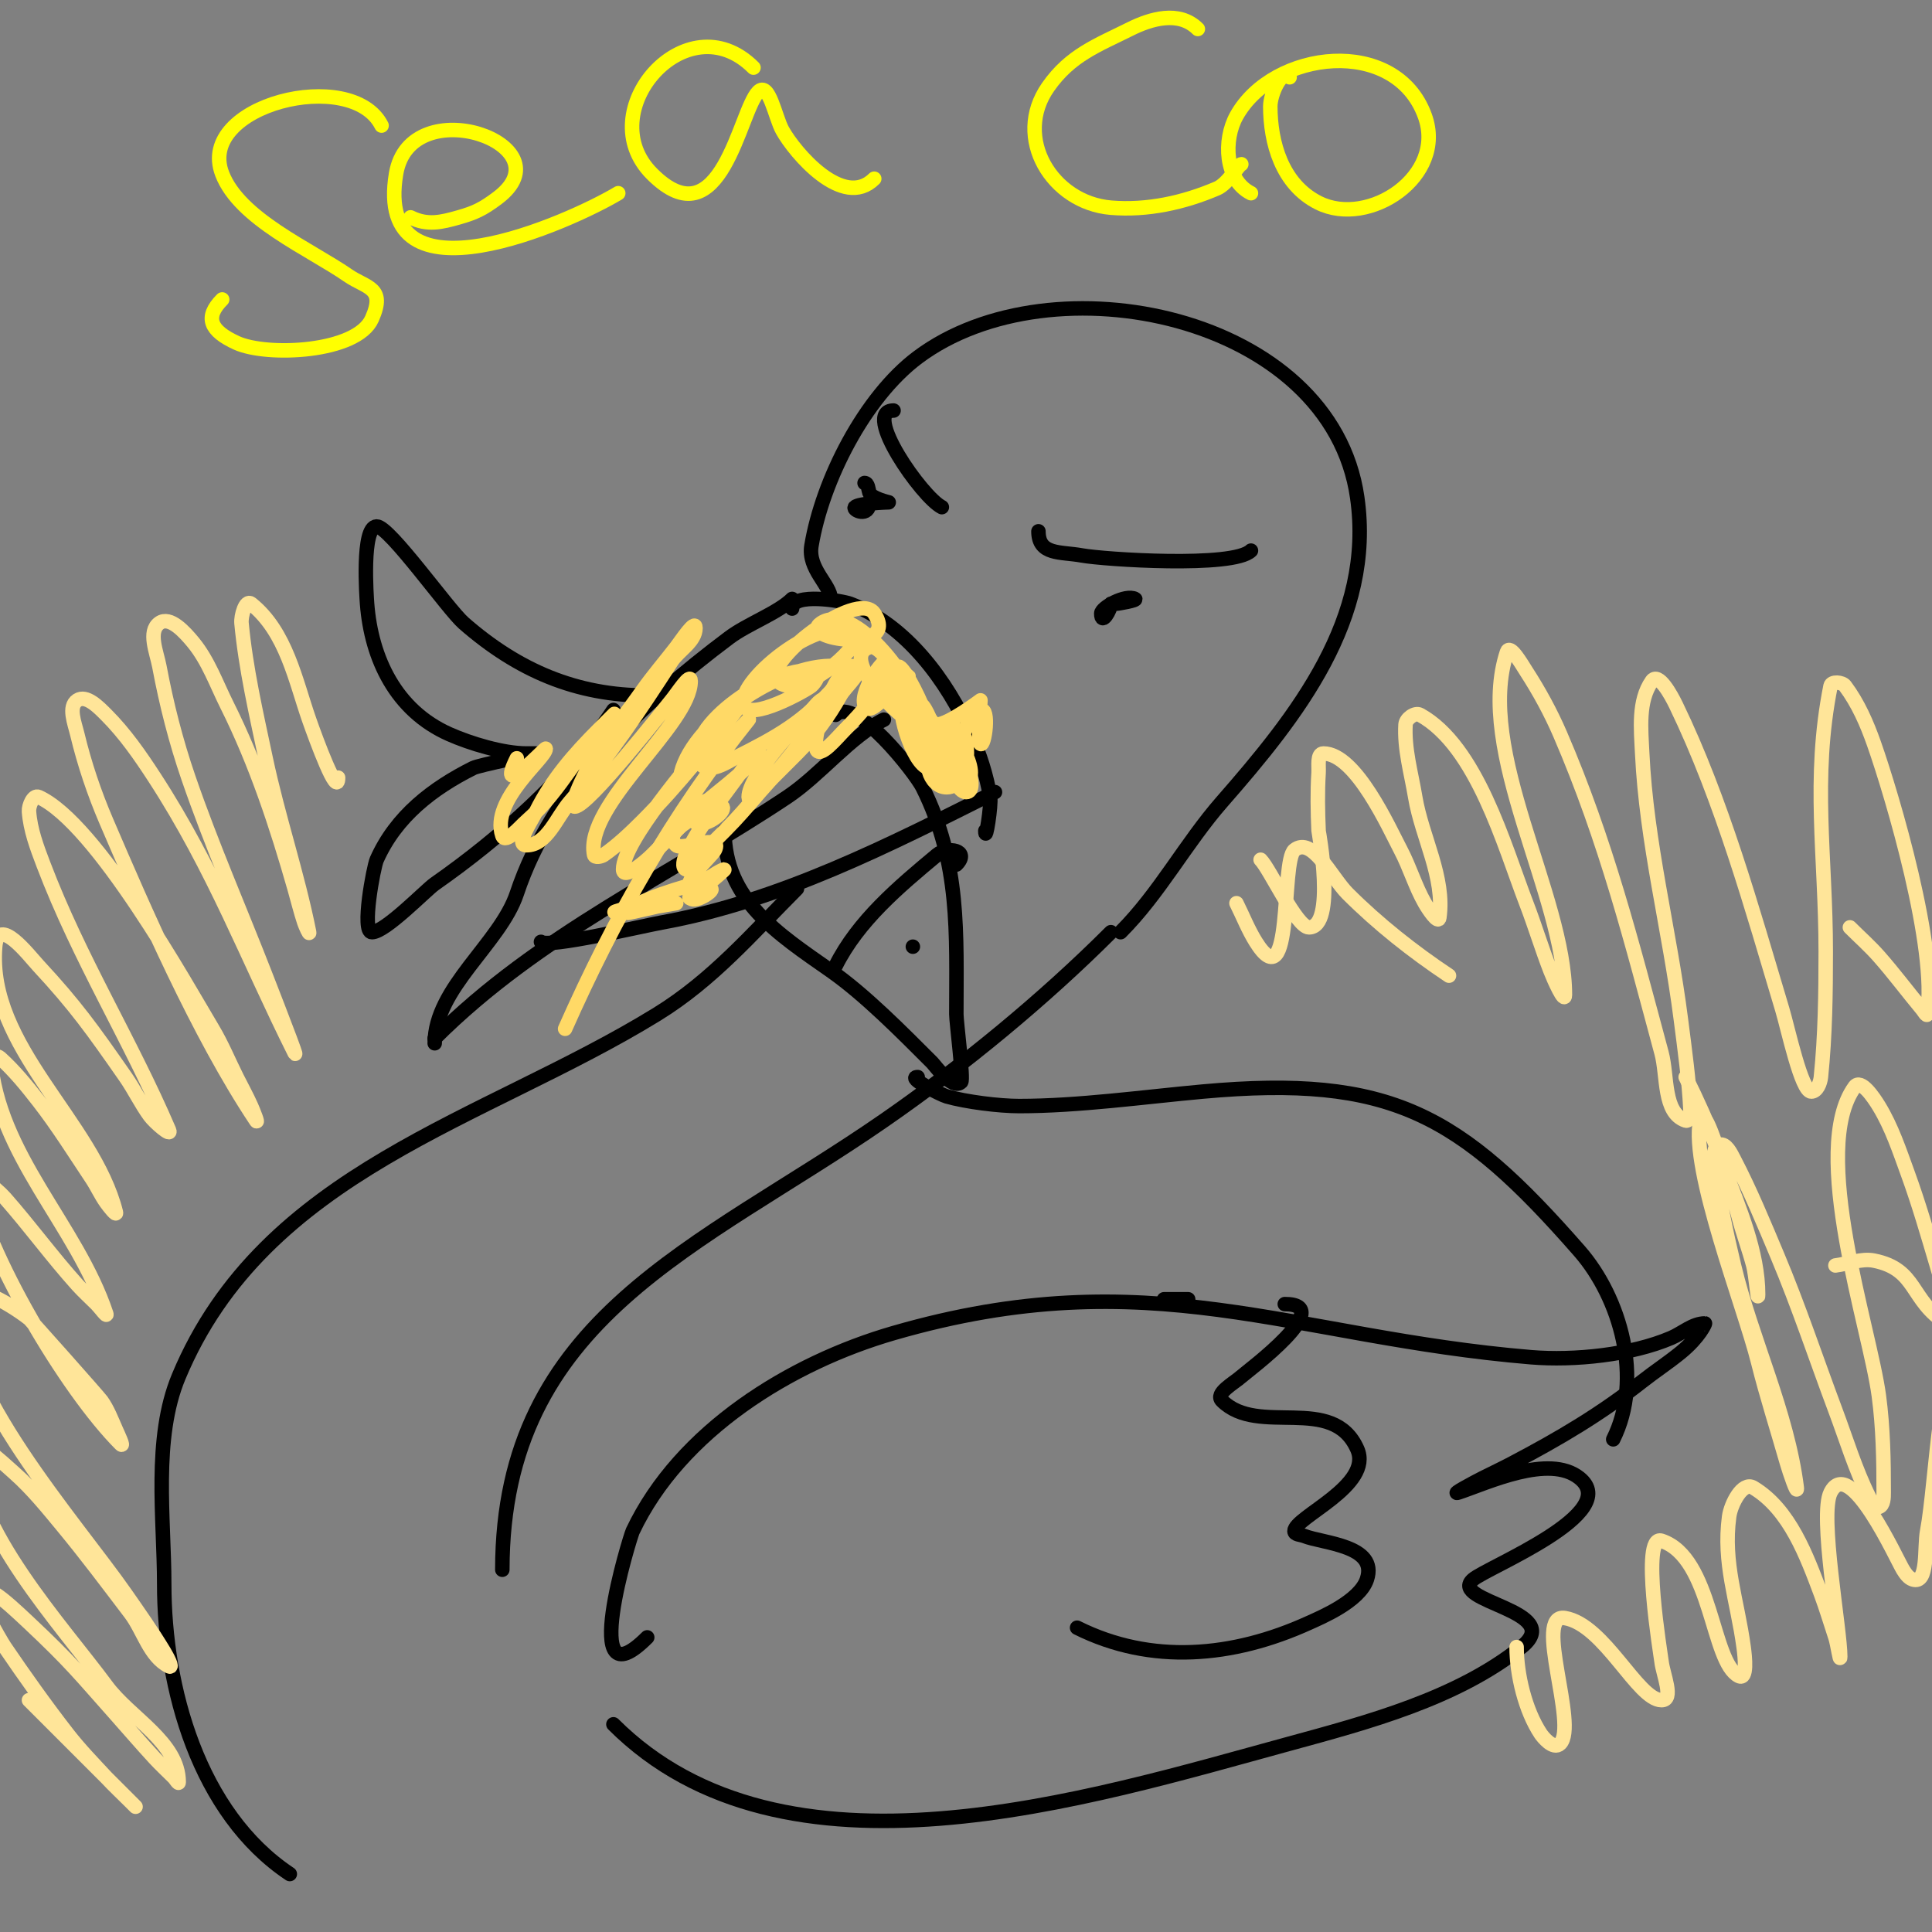 <svg viewBox='0 0 400 400' version='1.1' xmlns='http://www.w3.org/2000/svg' xmlns:xlink='http://www.w3.org/1999/xlink'><rect x="0" y="0" width="400" height="400" fill="#808080" stroke="none"/><g fill='none' stroke='#000000' stroke-width='3' stroke-linecap='round' stroke-linejoin='round'><path d='M164,124c-2.868,2.868 -9.269,5.202 -13,8c-18.501,13.876 -36.694,31.083 -44,53c-3.445,10.334 -17,19.499 -17,31'/><path d='M90,215c21.511,-21.511 48.58,-33.72 73,-50c6.792,-4.528 13.044,-12.522 20,-16'/><path d='M112,195c1.349,1.349 21.057,-3.283 25,-4c24.604,-4.473 47.158,-16.079 69,-27'/><path d='M164,126c0,-3.4 10.432,-1.588 12,-1c11.627,4.36 20.163,16.117 25,27c1.865,4.197 3.242,8.45 4,13c0.282,1.689 -1,9.762 -1,7'/><path d='M172,124c0,-2.908 -4.802,-6.19 -4,-11c2.263,-13.576 10.994,-30.746 22,-39c27.769,-20.827 85.593,-8.848 91,29c3.591,25.139 -12.5,45.286 -28,63c-7.525,8.6 -12.932,18.932 -21,27'/><path d='M230,193c-13.958,13.958 -30.594,27.642 -47,39c-37.984,26.297 -79,40.769 -79,93'/><path d='M165,184c-9.269,9.269 -17.436,18.883 -29,26c-35.687,21.961 -81.256,32.415 -99,75c-5.369,12.885 -3,29.406 -3,43c0,21.403 7.114,47.409 26,60'/><path d='M190,223c-2.391,0 4.761,3.646 6,4c4.027,1.151 10.904,2 15,2c12.285,0 25.692,-1.881 38,-3c38.945,-3.54 53.219,4.679 78,33c8.555,9.777 13.229,26.542 7,39'/><path d='M134,339c-14.442,14.442 -3.554,-20.83 -3,-22c9.816,-20.722 32.602,-34.806 54,-41c53.108,-15.373 82.223,0.852 132,5c8.888,0.741 20.743,-0.461 29,-4c2.333,-1 4.461,-3 7,-3c0.078,0 -1.159,2.857 -5,6c-2.58,2.111 -5.379,3.941 -8,6c-8.71,6.843 -17.076,11.777 -27,17c-1.979,1.041 -4,2 -6,3c-1.738,0.869 -6.844,3.615 -5,3c5.965,-1.988 18.707,-8.034 25,-3c9.106,7.285 -19.008,18.435 -22,21c-5.386,4.616 19.433,6.454 10,14c-13.379,10.703 -31.911,15.612 -48,20c-41.8,11.4 -104.688,31.312 -140,-4'/><path d='M241,269c1.667,0 3.333,0 5,0'/><path d='M266,270c10.966,0 -7.677,13.824 -9,15c-1.595,1.418 -5.509,3.491 -4,5c7.516,7.516 22.911,-1.45 28,10c3.366,7.574 -13,14.093 -13,17c0,0.745 1.308,0.723 2,1c3.915,1.566 15.359,1.922 13,9c-1.512,4.537 -9.522,7.873 -12,9c-15.794,7.179 -32.683,8.658 -48,1'/><path d='M231,125c0.527,0 4.547,-0.726 4,-1c-1.99,-0.995 -7,1.807 -7,3c0,2.673 2,-0.823 2,-2'/><path d='M179,100c0.745,0 0.764,1.293 1,2c0.391,1.174 4,2 4,2c0,0 -6.151,0.151 -7,1c-0.585,0.585 3,2.258 3,-1'/><path d='M185,85c-6.678,0 5.879,17.939 10,20'/><path d='M215,110c0,4.985 4.551,4.191 9,5c4.568,0.831 31.382,2.618 35,-1'/><path d='M150,172c0,14.317 11.127,21.389 22,29c7.084,4.959 14.811,12.811 21,19c0.589,0.589 4.251,5.749 6,4c0.525,-0.525 -1,-12.424 -1,-14c0,-16.66 0.858,-31.285 -7,-47c-1.497,-2.995 -13.999,-19.001 -18,-15'/><path d='M173,200c4.682,-9.364 13.1,-16.417 21,-23c2.192,-1.827 6.944,-0.944 4,2'/><path d='M189,196c0,-2.196 0,-2.196 0,0'/><path d='M134,144c-14.653,0 -26.773,-5.176 -38,-15c-3.239,-2.834 -15.364,-20 -18,-20c-3.17,0 -2.1,14.701 -2,16c0.873,11.355 5.955,22.091 17,27c4.331,1.925 11.14,4 16,4c0.667,0 2,0 2,0c0,0 -11.854,2.427 -13,3c-8.416,4.208 -16.001,10.002 -20,19c-0.65,1.463 -3.201,15 -1,15c2.773,0 11.156,-8.709 13,-10c13.665,-9.565 27.637,-21.955 37,-36'/></g>
<g fill='none' stroke='#ffe599' stroke-width='3' stroke-linecap='round' stroke-linejoin='round'><path d='M6,352c2.333,2.333 4.667,4.667 7,7c5,5 10,10 15,15c0.333,0.333 -0.667,-0.667 -1,-1c-1.667,-1.667 -3.396,-3.273 -5,-5c-2.731,-2.941 -5.536,-5.832 -8,-9c-4.544,-5.842 -8.838,-11.88 -13,-18c-1.178,-1.732 -6.123,-10.754 -6,-11c1.436,-2.872 5.526,0.848 11,6c8.73,8.216 10.366,10.412 18,19c2.667,3 5.277,6.051 8,9c1.279,1.386 2.667,2.667 4,4c0.333,0.333 1,1.471 1,1c0,-8.333 -10.057,-13.291 -15,-20c-9.111,-12.365 -28,-32.666 -28,-49c0,-3.432 6.435,2.72 9,5c3.704,3.292 6.841,7.182 10,11c4.846,5.856 9.401,11.948 14,18c2.743,3.61 3.945,8.972 8,11c0.943,0.471 -0.458,-2.096 -1,-3c-2.473,-4.122 -5.251,-8.056 -8,-12c-10.258,-14.718 -35.63,-43.066 -34,-61c0.439,-4.833 10.191,0.993 14,4c0.063,0.05 14.442,16.218 15,17c1.3,1.82 2.092,3.957 3,6c0.428,0.963 1.745,3.745 1,3c-11.35,-11.35 -27.901,-39.503 -31,-55c-0.527,-2.635 5.222,1.985 7,4c5.167,5.856 9.775,12.195 15,18c1.261,1.402 2.667,2.667 4,4c0.667,0.667 2.298,2.894 2,2c-6.15,-18.451 -22.448,-32.818 -24,-53c-0.051,-0.665 1.504,-0.446 2,0c2.983,2.685 5.536,5.832 8,9c3.974,5.109 7.41,10.615 11,16c1.078,1.617 1.87,3.418 3,5c0.548,0.767 2.229,2.915 2,2c-4.707,-18.829 -26.723,-34.324 -25,-55c0.556,-6.667 6.957,1.8 9,4c7.523,8.102 11.133,13.129 18,23c1.796,2.581 3.15,5.457 5,8c0.98,1.348 4.657,4.532 4,3c-8.106,-18.914 -18.499,-35.311 -26,-55c-1.353,-3.552 -2.729,-7.209 -3,-11c-0.086,-1.199 0.906,-3.497 2,-3c12.018,5.463 30.754,39.257 36,48c1.917,3.196 3.333,6.667 5,10c1,2 2.092,3.957 3,6c0.428,0.963 1.585,3.877 1,3c-11.925,-17.888 -23.047,-43.443 -31,-62c-2.491,-5.813 -4.524,-11.85 -6,-18c-0.545,-2.269 -1.941,-5.706 0,-7c1.861,-1.24 4.419,1.419 6,3c3.866,3.866 7.021,8.416 10,13c12.335,18.977 19.174,37.349 29,57c0.471,0.943 -0.63,-2.013 -1,-3c-1.63,-4.347 -3.317,-8.673 -5,-13c-5.317,-13.673 -11.231,-27.126 -16,-41c-2.576,-7.493 -4.54,-15.212 -6,-23c-0.553,-2.949 -2.441,-7.256 0,-9c2.187,-1.562 5.292,1.925 7,4c3.129,3.799 4.799,8.598 7,13c6.037,12.074 10.292,25.02 14,38c0.667,2.333 1.233,4.698 2,7c0.236,0.707 1.146,2.731 1,2c-2.426,-12.129 -6.44,-23.898 -9,-36c-1.962,-9.276 -4.115,-18.56 -5,-28c-0.139,-1.484 0.836,-4.931 2,-4c7.258,5.806 9.182,15.948 12,24c1.477,4.221 6,16.472 6,12'/><path d='M261,178c1.911,1.911 7.456,14 10,14c5.645,0 2.005,-19.887 2,-20c-0.174,-3.996 -0.25,-8.008 0,-12c0.086,-1.372 -0.374,-4 1,-4c6.705,0 13.603,15.446 16,20c1.876,3.564 3.002,7.503 5,11c0.702,1.228 2.8,4.4 3,3c1.202,-8.413 -3.603,-16.617 -5,-25c-0.829,-4.976 -2.296,-9.964 -2,-15c0.071,-1.2 1.949,-2.584 3,-2c11.76,6.533 17.39,27.015 22,39c1.779,4.625 3.204,9.382 5,14c0.704,1.811 3,6.944 3,5c0,-20.588 -18.804,-50.588 -12,-71c0.596,-1.789 2.976,2.417 4,4c2.674,4.132 5.049,8.482 7,13c9.518,22.041 14.843,43.13 21,66c1.288,4.785 0.299,12.433 5,14c0.707,0.236 1.035,-1.255 1,-2c-0.303,-6.361 -1.194,-12.683 -2,-19c-2.346,-18.377 -7.119,-36.495 -8,-55c-0.24,-5.039 -0.893,-10.868 2,-15c1.352,-1.931 3.973,2.878 5,5c9.523,19.68 15.719,42.062 22,63c1.191,3.971 3.962,17 6,17c1.202,0 1.876,-1.805 2,-3c0.892,-8.627 1,-17.327 1,-26c0,-19.633 -2.866,-35.669 1,-55c0.196,-0.981 2.4,-0.8 3,0c2.683,3.578 4.518,7.781 6,12c3.75,10.673 13.236,42.584 11,56c-0.077,0.465 -0.698,-0.638 -1,-1c-3.033,-3.639 -5.866,-7.448 -9,-11c-1.871,-2.121 -4,-4 -6,-6'/><path d='M256,187c1.333,2.667 2.42,5.472 4,8c7.832,12.53 5.143,-16.714 8,-19c3.699,-2.96 7.65,5.65 11,9c6.333,6.333 13.529,12.019 21,17'/><path d='M349,223c4.896,9.793 8.232,18.48 11,29c0.886,3.366 2.103,6.637 3,10c0.522,1.959 1,8.028 1,6c0,-8.748 -3.933,-17.949 -7,-26c-1.327,-3.483 -4.269,-13.654 -5,-10c-2.036,10.182 9.1,38.399 12,50c1.766,7.063 4,14 6,21c0.493,1.726 2.223,6.781 2,5c-1.947,-15.579 -9.383,-30.808 -13,-46c-1.65,-6.932 -3.151,-13.925 -4,-21c-0.164,-1.365 -0.333,-3.667 1,-4c1.372,-0.343 2.346,1.746 3,3c3.382,6.481 6.163,13.262 9,20c4.421,10.499 8,21.333 12,32c2.26,6.028 4.121,12.242 7,18c0.422,0.843 1.106,2.298 2,2c1,-0.333 1,-1.946 1,-3c0,-6.675 -0.118,-13.384 -1,-20c-1.867,-14.002 -14.505,-50.931 -5,-64c1.255,-1.726 3.887,2.179 5,4c2.647,4.332 4.265,9.229 6,14c2.27,6.242 4.113,12.632 6,19c0.781,2.635 1.548,5.289 2,8c0.219,1.315 1.131,4.707 0,4c-7.612,-4.757 -5.971,-11.194 -15,-13c-2.635,-0.527 -5.333,0.667 -8,1'/><path d='M314,341c0,5.659 1.768,13.151 5,18c0.312,0.469 2.584,3.416 4,2c3.752,-3.752 -5.587,-27.098 1,-26c8.14,1.357 15.106,17 20,17c2.667,0 0.294,-5.35 0,-8c-0.139,-1.247 -4.332,-26.444 0,-25c10.511,3.504 10.328,25.164 16,28c1.814,0.907 1.274,-3.991 1,-6c-1.344,-9.854 -4.295,-17.287 -3,-27c0.344,-2.581 2.768,-7.339 5,-6c7.564,4.538 11.085,14.227 14,22c1.11,2.961 2,6 3,9c0.435,1.304 1,5.374 1,4c0,-5.681 -4.363,-29.274 -2,-34c3.929,-7.858 13.731,13.969 15,16c0.5,0.799 1.106,1.702 2,2c3.302,1.101 2.349,-6.581 3,-10c1.937,-10.168 2.527,-37.527 9,-44'/></g>
<g fill='none' stroke='#ffd966' stroke-width='3' stroke-linecap='round' stroke-linejoin='round'><path d='M107,157c-4.612,9.224 6,-2.358 6,-2c0,2.006 -11.457,10.63 -9,18c0.615,1.844 3.537,-1.72 5,-3c7.243,-6.338 11.27,-15.27 18,-22c1,-1 -2,2 -3,3c-5.224,5.224 -9.667,10.334 -13,17c-1.085,2.171 -4.427,7 -2,7c4.243,0 6.221,-5.794 9,-9c8.018,-9.252 14.379,-18.767 21,-29c1.558,-2.407 5,-4.133 5,-7c0,-1.886 -2.85,2.505 -4,4c-2.317,3.012 -4.808,5.895 -7,9c-3.307,4.685 -6.899,9.176 -10,14c-1.612,2.508 -2.893,5.232 -4,8c-0.248,0.619 -0.667,2 0,2c2.715,0 18.411,-20.094 20,-22c1.207,-1.449 4,-5.886 4,-4c0,8.987 -22.077,25.615 -20,36c0.131,0.654 1.454,0.382 2,0c2.903,-2.032 5.494,-4.494 8,-7c7.52,-7.52 14.609,-16.479 21,-25c0.283,-0.377 -0.69,0.645 -1,1c-2.024,2.313 -4.101,4.583 -6,7c-3.767,4.794 -18,21.099 -18,27c0,2.236 4.419,-1.419 6,-3c3,-3 6,-6 9,-9c3.476,-3.476 10.172,-7.758 13,-12c0.784,-1.177 -2.189,1.841 -3,3c-3.756,5.365 -9.311,11.951 -12,18c-0.406,0.914 -0.894,2.553 0,3c0.843,0.422 1.333,-1.333 2,-2c2.667,-2.667 5.421,-5.249 8,-8c3.753,-4.004 12.084,-13.918 15,-18c1.562,-2.187 5.9,-5.1 4,-7c-0.85,-0.85 -2.15,1.15 -3,2c-3.127,3.127 -13,13.727 -13,18c0,2.134 3.491,-2.491 5,-4c1.667,-1.667 3.333,-3.333 5,-5c3.536,-3.536 6.572,-7.629 9,-12c1.086,-1.955 5,-5 3,-6c-3.065,-1.533 -8.953,13.186 -8,17c0.583,2.332 4.3,-2.3 6,-4c2.997,-2.997 9,-9.48 9,-14c0,-2.13 -6.098,5.706 -5,9c1.137,3.412 7.303,-6 9,-6c0.471,0 -0.667,0.667 -1,1c-1.054,1.054 -1.529,2.586 -2,4'/><path d='M143,168c0,7.008 11.815,-2.954 4,-1c-1.333,0.333 -2.626,1 -4,1c-2.108,0 6,-4.108 6,-2c0,1.564 -12.819,5.181 -9,9c1.17,1.17 9.83,-2.661 8,1c-0.725,1.451 -7.295,6.705 -5,9c0.73,0.73 7.208,-5 7,-5c-0.89,0 -8.211,4.789 -7,6c1.054,1.054 5.491,-2 4,-2c-0.902,0 -3.345,2 -4,2c-1.054,0 1.471,-2.057 1,-3c-0.046,-0.092 -14,3.795 -14,6c0,0.065 8.373,-1.843 9,-2c0.323,-0.081 1,0 1,0c0,0 -19.928,3.482 -10,1c0.647,-0.162 1.333,0 2,0'/><path d='M194,150c2.367,0 9,-5 9,-5c0,0 -0.576,8.424 0,9c0.833,0.833 1.997,-7.666 0,-7c-3.133,1.044 -5,10 -5,10c0,0 -2.155,-2.922 -4,-2c-3.447,1.724 -1.68,8 2,8c5.01,0 5.328,-12 2,-12c-4.313,0 -0.933,13 2,13c3.082,0 -0.947,-10.026 -3,-9c-3.903,1.952 4,7.852 4,5c0,-4.848 -8,-14.793 -8,-4c0,1 -0.707,2.293 0,3c0.333,0.333 0.886,-0.543 1,-1c0.459,-1.835 -0.583,-6.889 -1,-8c-0.585,-1.561 -2.255,-5.491 -3,-4c-1.235,2.47 3.854,16 7,16c0.471,0 1,-0.529 1,-1c0,-4.137 -5.024,-12.62 -8,-15c-0.823,-0.658 -2.255,-1.745 -3,-1c-1.692,1.692 2.579,15.14 6,14c3.957,-1.319 -5.124,-21 -7,-21c-1.667,0 -0.657,3.468 0,5c1.468,3.425 3.19,6.742 5,10c0.809,1.457 3,5.667 3,4c0,-0.188 -9.677,-24.441 -14,-23c-6.199,2.066 5.726,14.09 8,15c0.619,0.248 1.63,0.555 2,0c2.299,-3.449 -12.368,-25.088 -20,-20c-5.018,3.345 16.641,6.461 11,-2c-3.474,-5.212 -23.704,10.296 -20,14c4.432,4.432 17.315,-7.247 16,-9c-4.945,-6.593 -24.756,8.734 -23,14c1.161,3.483 12.864,-3.053 14,-4c0.81,-0.675 2.023,-2.744 1,-3c-7.877,-1.969 -28.376,11.707 -24,19c1.555,2.592 6.246,-0.623 7,-1c9.158,-4.579 14.303,-7.466 21,-15c0.913,-1.027 2.361,-3.806 1,-4c-10.939,-1.563 -30.274,11.095 -33,22c-0.404,1.617 2.71,-1.945 4,-3c2.58,-2.111 5.397,-3.918 8,-6c0.736,-0.589 2.589,-2.736 2,-2c-15.816,19.77 -27.726,40.884 -38,64'/></g>
<g fill='none' stroke='#ffff00' stroke-width='3' stroke-linecap='round' stroke-linejoin='round'><path d='M79,26c-6.126,-12.253 -38.5,-4.3 -33,10c3.592,9.34 18.107,15.536 26,21c3.881,2.687 7.917,2.438 5,9c-3.13,7.042 -21.701,7.863 -28,5c-5.51,-2.504 -6.707,-5.293 -3,-9'/><path d='M85,45c3.453,1.727 6.369,1.037 10,0c3.313,-0.946 4.92,-1.69 8,-4c14.758,-11.068 -18.061,-22.634 -21,-5c-4.722,28.333 36.184,9.889 46,4'/><path d='M156,14c-13.85,-13.85 -33.871,9.129 -21,22c14.294,14.294 18.093,-13.093 22,-17c2.224,-2.224 3.473,5.251 5,8c2.54,4.572 12.551,16.449 19,10'/><path d='M248,6c-3.898,-3.898 -9.812,-2.094 -14,0c-6.758,3.379 -12.365,5.379 -17,12c-7.393,10.561 0.86,23.988 13,25c7.552,0.629 15.084,-1.036 22,-4c2.214,-0.949 4.521,-5 5,-5'/><path d='M267,16c-1.742,-1.742 -4,3.568 -4,6c0,7.451 2.363,16.182 10,20c10.399,5.199 26.541,-5.512 22,-18c-6.042,-16.615 -31.395,-13.69 -39,0c-2.769,4.985 -2.412,13.294 3,16'/></g>
</svg>